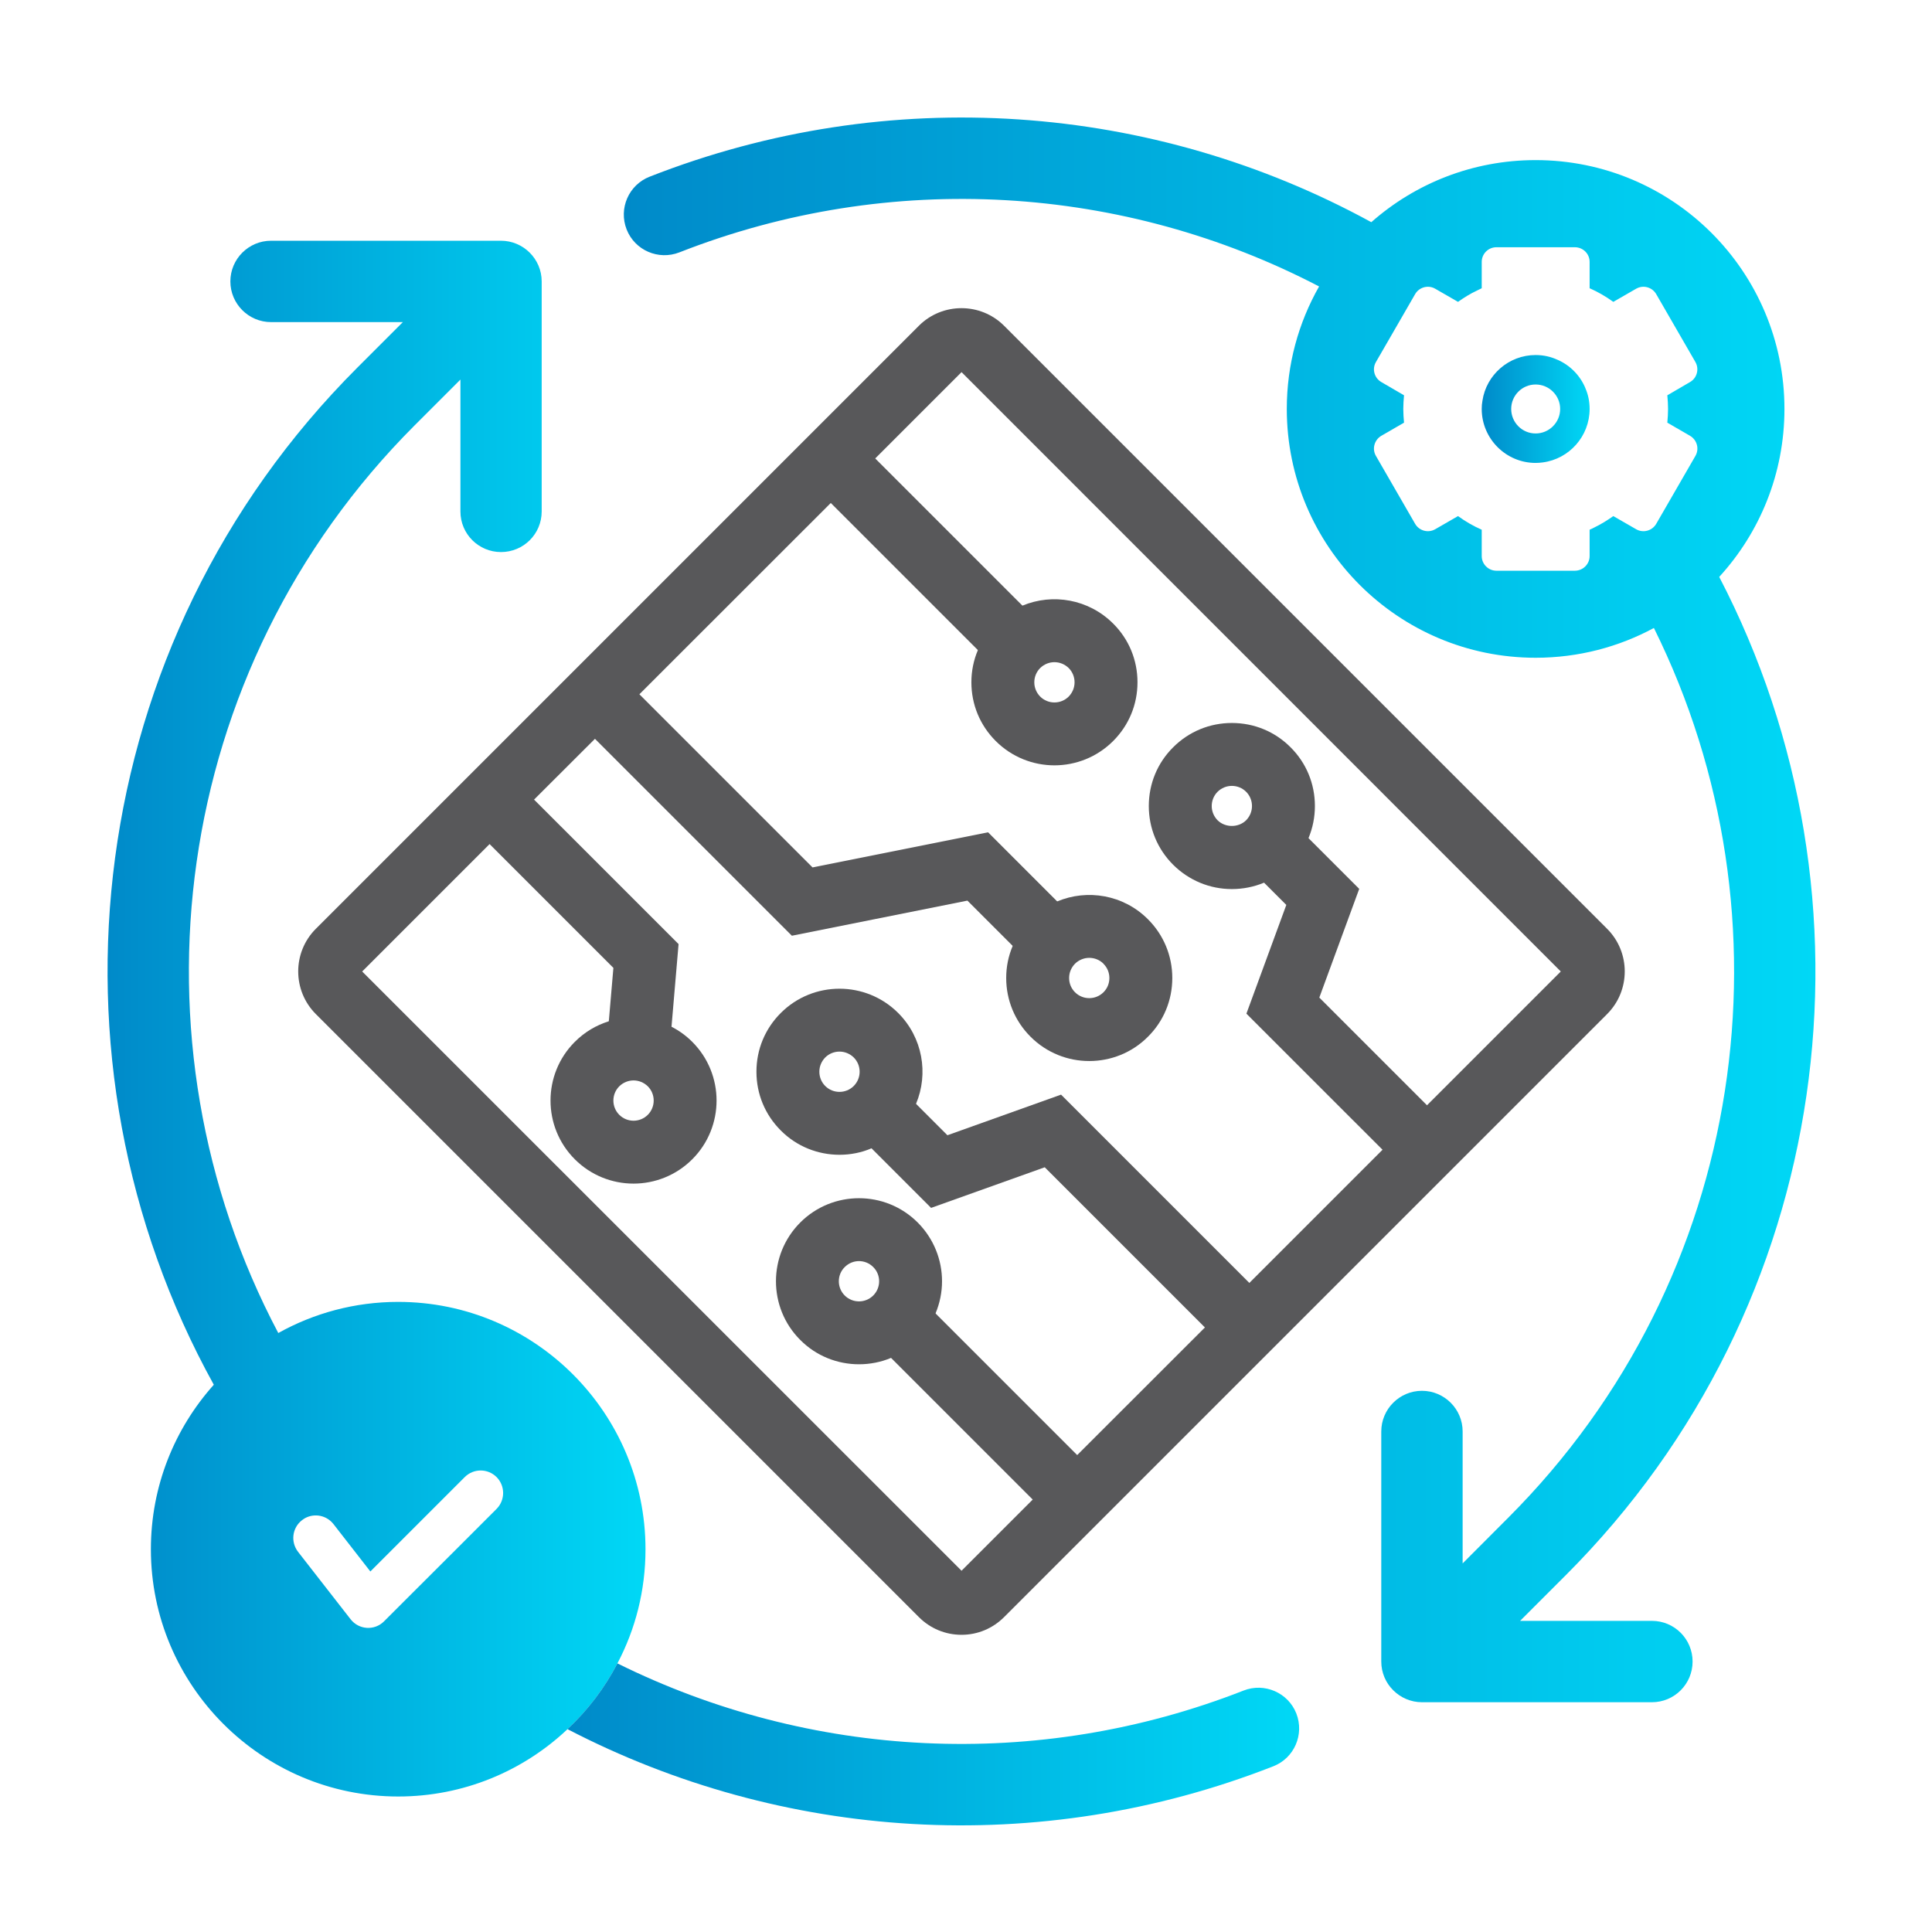 <?xml version="1.0" encoding="UTF-8"?>
<svg id="uuid-47a093a0-2061-49f3-87b9-6814b17201b3" data-name="Ebene 1" xmlns="http://www.w3.org/2000/svg" xmlns:xlink="http://www.w3.org/1999/xlink" viewBox="0 0 184.252 184.252">
  <defs>
    <style>
      .uuid-4249d08c-66e5-484a-8009-74f81a1ebe6a {
        fill: url(#uuid-f63ebe5e-6c3c-4ce6-8db2-e1b394e6884d);
      }

      .uuid-4249d08c-66e5-484a-8009-74f81a1ebe6a, .uuid-f0b3b5bf-aa80-4d11-b543-31ed5b7d6456, .uuid-a43728cd-187f-4ca5-bd20-f3612a8b4954, .uuid-139c76ce-f8db-4ab5-81bc-34872b52144b, .uuid-c8f2fd43-b469-47ce-9005-e040a7482fd2 {
        stroke-width: 0px;
      }

      .uuid-f0b3b5bf-aa80-4d11-b543-31ed5b7d6456 {
        fill: url(#uuid-a243bdd4-9506-41bf-b9b1-8c50601f7139);
      }

      .uuid-a43728cd-187f-4ca5-bd20-f3612a8b4954 {
        fill: url(#uuid-b1e9bf14-aaa5-4fff-9709-8d8c3f8eb9b9);
      }

      .uuid-139c76ce-f8db-4ab5-81bc-34872b52144b {
        fill: url(#uuid-7b6a6c5e-c282-480e-9f84-71b4cf81333f);
      }

      .uuid-c8f2fd43-b469-47ce-9005-e040a7482fd2 {
        fill: #58585a;
      }
    </style>
    <linearGradient id="uuid-b1e9bf14-aaa5-4fff-9709-8d8c3f8eb9b9" data-name="Unbenannter Verlauf 12" x1="10.258" y1="97.144" x2="61.56" y2="97.144" gradientUnits="userSpaceOnUse">
      <stop offset="0" stop-color="#008ac9"/>
      <stop offset="1" stop-color="#00d8f6"/>
    </linearGradient>
    <linearGradient id="uuid-a243bdd4-9506-41bf-b9b1-8c50601f7139" data-name="Unbenannter Verlauf 12" x1="54.12" y1="166.359" x2="123.898" y2="166.359" xlink:href="#uuid-b1e9bf14-aaa5-4fff-9709-8d8c3f8eb9b9"/>
    <linearGradient id="uuid-7b6a6c5e-c282-480e-9f84-71b4cf81333f" data-name="Unbenannter Verlauf 12" x1="141.31" y1="39.004" x2="151.6" y2="39.004" xlink:href="#uuid-b1e9bf14-aaa5-4fff-9709-8d8c3f8eb9b9"/>
    <linearGradient id="uuid-f63ebe5e-6c3c-4ce6-8db2-e1b394e6884d" data-name="Unbenannter Verlauf 12" x1="59.492" y1="86.774" x2="173.134" y2="86.774" xlink:href="#uuid-b1e9bf14-aaa5-4fff-9709-8d8c3f8eb9b9"/>
  </defs>
  <g>
    <path class="uuid-c8f2fd43-b469-47ce-9005-e040a7482fd2" d="M153.27,88.579l-57.51-57.51c-2.24-2.24-5.89-2.24-8.13,0l-57.51,57.51c-2.24,2.24-2.24,5.89,0,8.13l57.51,57.51c1.09,1.09,2.53,1.69,4.07,1.69,1.53,0,2.97-.6,4.06-1.69l57.51-57.51c2.24-2.24,2.24-5.89,0-8.13ZM136.09,105.409l-4.24,4.24-12.7,12.7-4.24,4.25-12.18,12.17-4.24,4.24-6.79,6.79-57.16-57.15,16.39-16.39,5.81-5.8,4.24-4.25,18.25-18.24,4.24-4.25,8.23-8.23,57.15,57.16-12.76,12.76Z"/>
    <polygon class="uuid-c8f2fd43-b469-47ce-9005-e040a7482fd2" points="63.836 100.312 57.857 99.801 58.498 92.307 44.562 78.371 48.805 74.129 64.714 90.037 63.836 100.312"/>
    <polygon class="uuid-c8f2fd43-b469-47ce-9005-e040a7482fd2" points="98.28 91.909 92.261 85.89 75.52 89.239 54.607 68.326 58.85 64.084 77.492 82.725 94.233 79.377 102.522 87.667 98.28 91.909"/>
    <path class="uuid-c8f2fd43-b469-47ce-9005-e040a7482fd2" d="M66.02,99.359c-.6-.6-1.27-1.08-1.98-1.44-1.86-.96-4-1.13-5.97-.52h-.01c-1.19.37-2.3,1.02-3.24,1.96-3.09,3.09-3.09,8.11,0,11.2,1.54,1.54,3.57,2.32,5.6,2.32s4.06-.78,5.6-2.32c3.09-3.09,3.09-8.11,0-11.2ZM61.78,106.319c-.75.75-1.97.75-2.72,0s-.75-1.97,0-2.72c.38-.37.87-.56,1.36-.56s.98.19,1.36.56c.75.75.75,1.97,0,2.72Z"/>
    <path class="uuid-c8f2fd43-b469-47ce-9005-e040a7482fd2" d="M109.48,87.669c-2.33-2.34-5.78-2.91-8.66-1.7-.93.38-1.79.95-2.54,1.7-.74.74-1.31,1.6-1.7,2.54-.41.96-.62,1.99-.62,3.06,0,2.12.83,4.11,2.32,5.6,1.55,1.55,3.57,2.32,5.6,2.32s4.06-.77,5.6-2.32c1.5-1.49,2.32-3.48,2.32-5.6,0-2.11-.82-4.1-2.32-5.6ZM105.24,94.629c-.75.75-1.97.75-2.72,0-.36-.36-.56-.84-.56-1.36,0-.51.2-.99.56-1.36.38-.37.87-.56,1.36-.56.5,0,.99.19,1.36.56v.01c.36.36.56.84.56,1.35,0,.52-.2,1-.56,1.36Z"/>
    <path class="uuid-c8f2fd43-b469-47ce-9005-e040a7482fd2" d="M85.66,96.609c-3.09-3.09-8.11-3.09-11.2,0-1.5,1.5-2.32,3.48-2.32,5.6s.82,4.1,2.32,5.6c1.54,1.55,3.57,2.32,5.6,2.32,1.04,0,2.09-.2,3.06-.62.93-.38,1.79-.95,2.54-1.7s1.32-1.62,1.7-2.54c1.21-2.87.64-6.32-1.7-8.66ZM78.7,103.569c-.36-.36-.56-.85-.56-1.36s.2-.99.56-1.36c.37-.37.87-.56,1.36-.56s.98.19,1.36.56c.75.75.75,1.97,0,2.72s-1.97.75-2.72,0Z"/>
    <path class="uuid-c8f2fd43-b469-47ce-9005-e040a7482fd2" d="M87.52,116.589c-3.09-3.09-8.11-3.09-11.2,0-3.09,3.09-3.09,8.12,0,11.2,1.54,1.55,3.57,2.32,5.6,2.32,1.04,0,2.09-.2,3.06-.61.93-.39,1.79-.96,2.54-1.71s1.31-1.61,1.7-2.53c.41-.98.62-2.02.62-3.07,0-2.03-.78-4.05-2.32-5.6ZM80.56,123.549c-.75-.75-.75-1.97,0-2.71.38-.38.87-.57,1.36-.57s.99.19,1.36.57c.75.74.75,1.96,0,2.71s-1.97.75-2.72,0Z"/>
    <path class="uuid-c8f2fd43-b469-47ce-9005-e040a7482fd2" d="M106.16,59.469c-2.34-2.34-5.78-2.91-8.65-1.71-.93.38-1.8.95-2.55,1.71-.74.74-1.32,1.6-1.7,2.53-.41.96-.62,2-.62,3.07,0,2.12.82,4.1,2.32,5.6,1.54,1.54,3.57,2.32,5.6,2.32s4.06-.78,5.6-2.32c1.5-1.5,2.32-3.48,2.32-5.6s-.82-4.11-2.32-5.6ZM101.92,66.43c-.75.75-1.97.75-2.72,0-.36-.37-.56-.85-.56-1.36s.2-1,.56-1.36c.38-.37.87-.56,1.36-.56s.98.19,1.36.56c.36.36.56.85.56,1.36s-.2.99-.56,1.36Z"/>
    <path class="uuid-c8f2fd43-b469-47ce-9005-e040a7482fd2" d="M123.08,71.269c-1.49-1.5-3.48-2.32-5.6-2.32-2.11,0-4.1.82-5.6,2.32-1.5,1.49-2.32,3.48-2.32,5.6,0,2.11.82,4.1,2.32,5.6,1.5,1.49,3.49,2.32,5.6,2.32,1.07,0,2.11-.21,3.07-.61.93-.39,1.79-.97,2.53-1.71s1.32-1.6,1.71-2.54c.4-.96.61-1.99.61-3.06,0-2.12-.82-4.11-2.32-5.6ZM116.12,78.229c-.36-.37-.56-.85-.56-1.36s.2-1,.56-1.36c.37-.36.85-.56,1.36-.56s1,.2,1.36.56c.36.36.56.85.56,1.36s-.2.99-.56,1.36c-.73.72-1.99.72-2.72,0Z"/>
    <rect class="uuid-c8f2fd43-b469-47ce-9005-e040a7482fd2" x="85.153" y="40.014" width="5.999" height="25.27" transform="translate(-11.409 77.754) rotate(-45)"/>
    <polygon class="uuid-c8f2fd43-b469-47ce-9005-e040a7482fd2" points="133.974 111.775 118.868 96.67 122.674 86.301 118.839 82.467 123.081 78.224 129.627 84.769 125.821 95.138 138.216 107.533 133.974 111.775"/>
    <polygon class="uuid-c8f2fd43-b469-47ce-9005-e040a7482fd2" points="117.031 128.718 99.635 111.321 88.797 115.195 81.416 107.814 85.658 103.571 90.354 108.267 101.191 104.394 121.273 124.476 117.031 128.718"/>
    <rect class="uuid-c8f2fd43-b469-47ce-9005-e040a7482fd2" x="91.068" y="122.092" width="5.999" height="24.513" transform="translate(-67.447 105.866) rotate(-45)"/>
  </g>
  <g>
    <path class="uuid-a43728cd-187f-4ca5-bd20-f3612a8b4954" d="M37.98,124.159c-4.15,0-8.05,1.08-11.44,2.97-14.72-27.83-10.38-63.18,13.02-86.58l4.35-4.35v12.58c0,2.14,1.73,3.87,3.87,3.87,2.15,0,3.88-1.73,3.88-3.87v-21.94c0-2.15-1.76-3.88-3.88-3.88h-21.93c-2.14,0-3.88,1.74-3.88,3.88s1.74,3.88,3.88,3.88h12.57l-4.35,4.35C7.84,61.3,3.28,101.109,20.39,132.06c-3.73,4.17-6,9.66-6,15.69,0,13,10.58,23.58,23.59,23.58,6.24,0,11.93-2.44,16.14-6.42,1.92-1.79,3.54-3.91,4.76-6.27,1.72-3.26,2.68-6.96,2.68-10.89,0-13.01-10.58-23.59-23.58-23.59ZM47.36,143.899l-4.21,4.21-5.5,5.49-1.02,1.02c-.91.92-2.41.82-3.2-.2l-5.01-6.43c-.72-.94-.56-2.28.38-3.01.1-.08.2-.14.3-.2.91-.49,2.06-.26,2.71.58l3.51,4.51,9-9c.84-.84,2.2-.84,3.04,0,.83.84.83,2.19,0,3.03Z"/>
    <path class="uuid-f0b3b5bf-aa80-4d11-b543-31ed5b7d6456" d="M121.44,168.445c-22.39,8.78-46.88,7.08-67.32-3.54,1.92-1.79,3.54-3.91,4.76-6.27,18.33,9.09,40,10.32,59.72,2.59,1.99-.78,4.25.2,5.03,2.19.78,2-.2,4.25-2.19,5.03Z"/>
  </g>
  <path class="uuid-139c76ce-f8db-4ab5-81bc-34872b52144b" d="M151.19,37.009v-.01c-.5-1.19-1.44-2.15-2.63-2.68h-.01c-.64-.3-1.35-.46-2.1-.46-2.56,0-4.7,1.89-5.07,4.35-.05.26-.07.52-.07.79,0,2.84,2.31,5.15,5.14,5.15.23,0,.46-.02.69-.05,2.51-.33,4.46-2.49,4.46-5.1,0-.71-.14-1.38-.41-1.99ZM146.45,41.339c-1.29,0-2.33-1.05-2.33-2.34,0-1.28,1.04-2.33,2.33-2.33s2.34,1.05,2.34,2.33c0,1.29-1.05,2.34-2.34,2.34Z"/>
  <path class="uuid-4249d08c-66e5-484a-8009-74f81a1ebe6a" d="M157.54,154.579h-12.57l4.35-4.35c25.73-25.73,30.61-64.52,14.64-95.21,3.86-4.22,6.22-9.84,6.22-16.02,0-13.1-10.62-23.73-23.73-23.73-6,0-11.49,2.23-15.67,5.92-20.82-11.39-46-13.3-68.82-4.34-2,.78-2.98,3.03-2.2,5.03.78,1.99,3.03,2.97,5.03,2.19,20.19-7.92,42.42-6.44,61.01,3.25-1.96,3.45-3.08,7.43-3.08,11.68,0,13.11,10.63,23.73,23.73,23.73,4.08,0,7.93-1.03,11.28-2.84,13.66,27.55,9.02,61.94-13.9,84.86l-4.34,4.35v-12.58c0-2.14-1.74-3.88-3.88-3.88s-3.88,1.74-3.88,3.88v21.94c0,1.06.43,2.04,1.14,2.74.7.7,1.67,1.14,2.74,1.14h21.93c2.15,0,3.88-1.74,3.88-3.88s-1.73-3.88-3.88-3.88ZM161.69,43.479l-2.25,3.9-1.49,2.58c-.39.67-1.25.9-1.92.51l-2.17-1.25c-.58.41-1.18.78-1.82,1.09-.14.08-.29.14-.44.21v2.51c0,.77-.63,1.4-1.41,1.4h-7.48c-.77,0-1.4-.63-1.4-1.4v-2.51c-.8-.35-1.56-.79-2.26-1.3l-2.17,1.25c-.67.39-1.53.16-1.92-.51l-3.74-6.48c-.39-.67-.15-1.53.52-1.92l2.16-1.25c-.04-.44-.07-.88-.07-1.31,0-.42.03-.86.07-1.3l-2.16-1.26c-.67-.38-.91-1.24-.52-1.91l1.71-2.96,2.03-3.52c.39-.67,1.25-.9,1.92-.51l2.17,1.25c.57-.41,1.17-.78,1.81-1.08.15-.08.3-.15.45-.22v-2.51c0-.78.63-1.4,1.4-1.4h7.48c.78,0,1.41.62,1.41,1.4v2.51c.8.35,1.55.79,2.26,1.3l2.17-1.25c.67-.39,1.53-.16,1.92.51l3.74,6.48c.38.67.15,1.53-.52,1.91l-2.16,1.26c.04.44.07.87.07,1.3,0,.44-.03.87-.07,1.31l2.16,1.25c.67.39.91,1.24.52,1.92Z"/>
</svg>